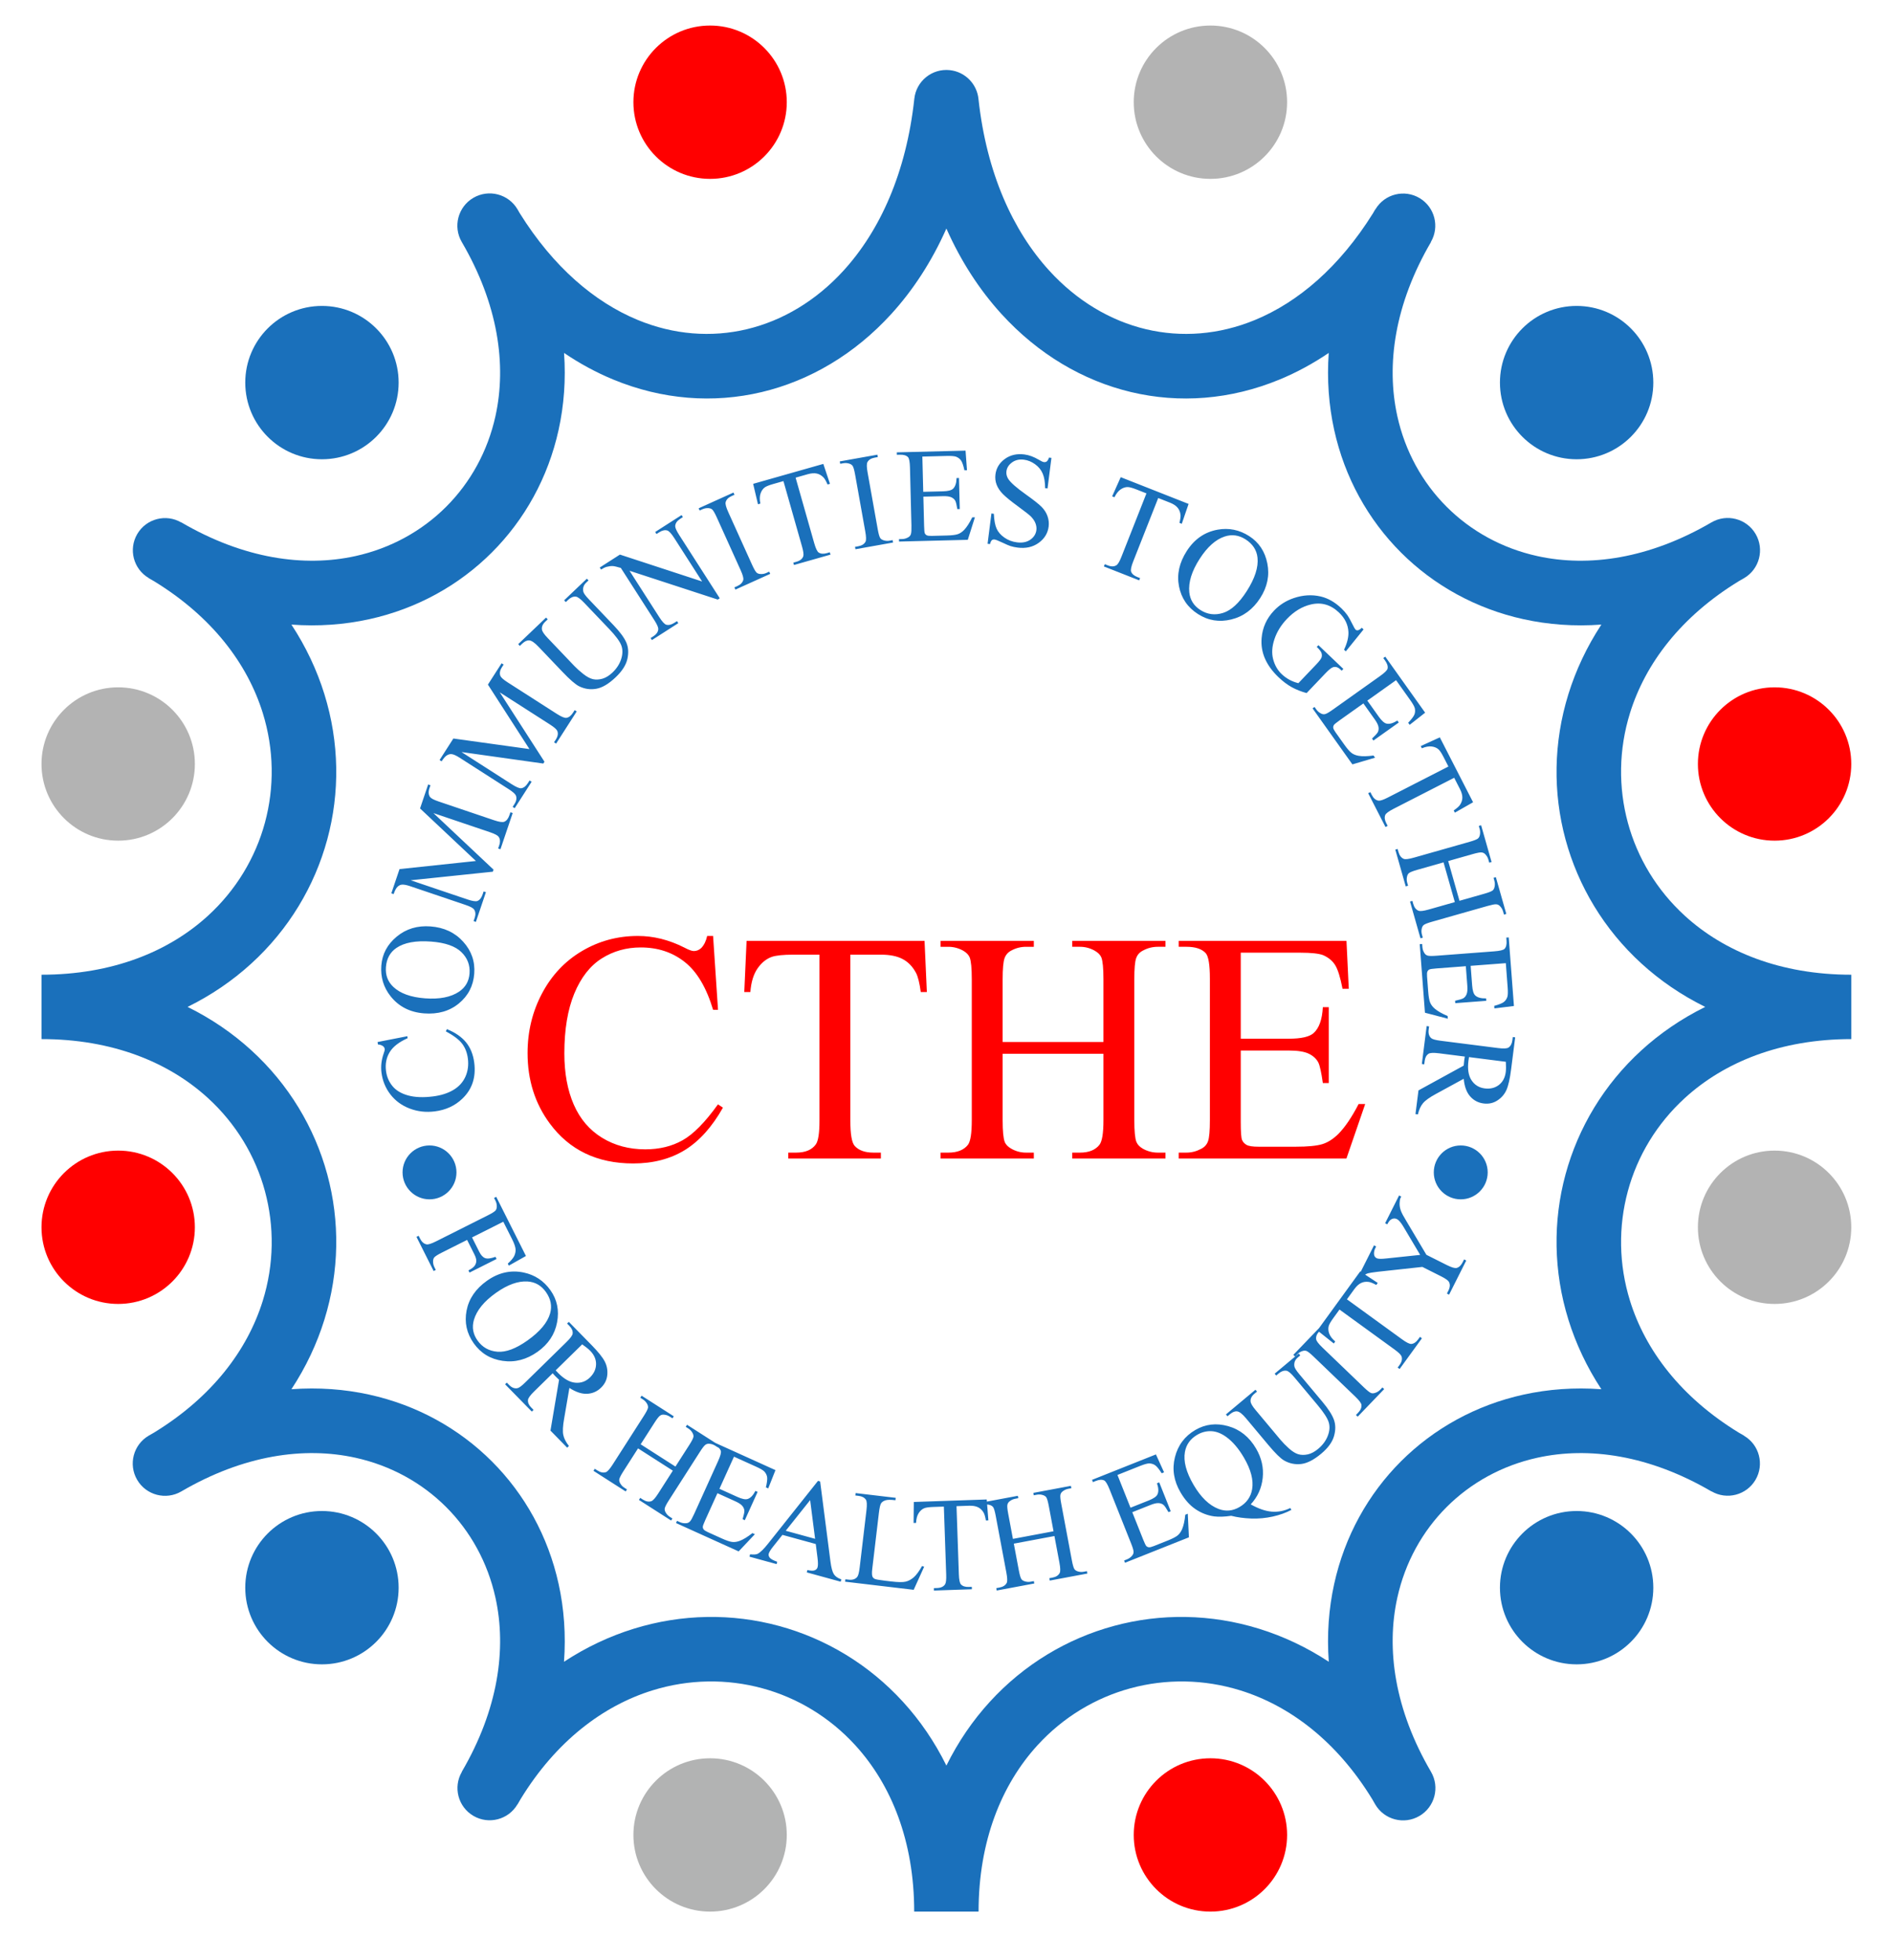 <?xml version="1.0" encoding="UTF-8"?> <!-- Generator: Adobe Illustrator 16.0.0, SVG Export Plug-In . SVG Version: 6.00 Build 0) --> <svg xmlns="http://www.w3.org/2000/svg" xmlns:xlink="http://www.w3.org/1999/xlink" id="Layer_1" x="0px" y="0px" width="593px" height="614px" viewBox="0 0 593 614" xml:space="preserve"> <g> <path fill-rule="evenodd" clip-rule="evenodd" fill="#1A70BB" d="M306.522,31.075c2.53,23.104,10.765,41.217,22.163,53.716 c8.646,9.48,19.14,15.704,30.292,18.358c11.088,2.639,22.882,1.772,34.202-2.911c13.478-5.576,26.398-16.544,36.928-33.426 l0.688-1.191l0.034,0.02l0.085-0.139c2.883-4.761,9.079-6.284,13.841-3.401c4.714,2.855,6.253,8.959,3.483,13.702l0.036,0.021 c-11.391,19.489-14.097,38.449-10.562,54.513c2.442,11.102,7.872,20.862,15.455,28.445s17.344,13.013,28.445,15.456 c16.064,3.534,35.024,0.829,54.514-10.562c4.827-2.817,11.023-1.188,13.841,3.639c2.817,4.827,1.188,11.024-3.638,13.841 c-0.526,0.307-1.052,0.607-1.577,0.904c-18.246,11.138-29.344,25.91-34.139,41.346c-3.555,11.447-3.666,23.324-0.674,34.366 c2.977,10.982,9.052,21.135,17.885,29.196c12.277,11.205,29.925,18.433,52.104,18.434v20.169 c-22.18,0.002-39.827,7.23-52.104,18.436c-8.833,8.062-14.909,18.213-17.885,29.196c-2.992,11.042-2.881,22.919,0.675,34.366 c4.794,15.435,15.892,30.205,34.136,41.343c0.526,0.297,1.053,0.598,1.579,0.905l-0.018,0.03l0.018,0.01 c4.805,2.817,6.416,8.997,3.599,13.802c-2.814,4.799-8.982,6.411-13.785,3.608l-0.017,0.029 c-19.489-11.39-38.448-14.096-54.513-10.562c-11.103,2.442-20.862,7.873-28.445,15.456s-13.013,17.343-15.456,28.445 c-3.533,16.063-0.828,35.023,10.562,54.512c2.817,4.827,1.188,11.023-3.638,13.841c-4.827,2.817-11.024,1.189-13.842-3.638 c-0.308-0.526-0.608-1.053-0.905-1.579c-11.139-18.244-25.909-29.342-41.345-34.136c-11.446-3.556-23.324-3.667-34.365-0.675 c-10.983,2.977-21.135,9.052-29.196,17.886c-11.205,12.277-18.434,29.924-18.435,52.104H286.38 c-0.002-22.181-7.23-39.827-18.435-52.104c-8.062-8.834-18.213-14.909-29.196-17.886c-11.042-2.992-22.919-2.881-34.366,0.675 c-15.434,4.794-30.205,15.891-41.343,34.135c-0.298,0.526-0.599,1.053-0.907,1.58l-0.029-0.018l-0.01,0.018 c-2.817,4.805-8.997,6.416-13.802,3.599c-4.799-2.814-6.412-8.982-3.608-13.784l-0.03-0.018 c11.391-19.488,14.097-38.447,10.563-54.511c-2.442-11.102-7.872-20.861-15.455-28.444c-7.583-7.584-17.343-13.014-28.445-15.457 c-16.065-3.534-35.025-0.829-54.514,10.561c-4.827,2.817-11.024,1.189-13.841-3.638s-1.188-11.024,3.638-13.842 c0.524-0.307,1.049-0.605,1.574-0.902c18.248-11.138,29.347-25.91,34.141-41.347c3.556-11.447,3.667-23.325,0.675-34.366 c-2.977-10.983-9.052-21.135-17.885-29.196C52.827,332.8,35.18,325.571,13,325.57v-20.169c22.18-0.001,39.827-7.229,52.104-18.433 c8.833-8.061,14.909-18.213,17.885-29.196c2.992-11.042,2.882-22.919-0.674-34.366c-4.794-15.436-15.891-30.207-34.136-41.345 c-0.526-0.298-1.052-0.598-1.579-0.906l0.017-0.03l-0.017-0.01c-4.805-2.817-6.416-8.997-3.599-13.802 c2.814-4.799,8.982-6.412,13.784-3.608l0.018-0.03c19.488,11.391,38.448,14.097,54.512,10.563 c11.102-2.442,20.862-7.873,28.445-15.456s13.013-17.343,15.456-28.445c3.535-16.064,0.829-35.024-10.562-54.514 c-2.817-4.827-1.188-11.024,3.638-13.841c4.827-2.817,11.024-1.188,13.841,3.638l0.686,1.189 c10.53,16.884,23.451,27.853,36.93,33.429c11.32,4.683,23.114,5.55,34.201,2.911c11.152-2.655,21.646-8.878,30.292-18.358 c11.419-12.521,19.663-30.676,22.177-53.839c0.589-5.547,5.565-9.566,11.112-8.977C302.397,22.494,306.086,26.385,306.522,31.075 L306.522,31.075z M313.737,98.396c-6.793-7.449-12.667-16.41-17.272-26.786c-4.605,10.376-10.48,19.338-17.274,26.787 c-11.471,12.578-25.529,20.867-40.573,24.448c-15.108,3.596-31.158,2.423-46.539-3.939c-5.238-2.167-10.388-4.936-15.382-8.325 c0.593,8.381-0.027,16.47-1.708,24.108c-3.291,14.955-10.638,28.136-20.913,38.41c-10.275,10.275-23.456,17.623-38.41,20.913 c-7.719,1.698-15.898,2.313-24.375,1.688c4.577,6.972,8.001,14.299,10.323,21.775c4.717,15.184,4.87,30.914,0.912,45.519 c-3.974,14.663-12.064,28.198-23.817,38.923c-5.787,5.281-12.457,9.873-19.949,13.57c7.493,3.697,14.163,8.289,19.95,13.57 c11.752,10.726,19.843,24.261,23.817,38.924c3.958,14.604,3.804,30.335-0.912,45.519c-2.322,7.477-5.747,14.803-10.324,21.775 c8.478-0.626,16.659-0.01,24.378,1.688c14.955,3.291,28.135,10.639,38.41,20.914c10.275,10.274,17.623,23.455,20.913,38.41 c1.698,7.718,2.313,15.897,1.688,24.373c6.972-4.576,14.298-8.001,21.774-10.323c15.183-4.716,30.914-4.87,45.518-0.912 c14.664,3.975,28.199,12.065,38.924,23.818c5.281,5.786,9.873,12.456,13.57,19.949c3.698-7.493,8.289-14.163,13.571-19.95 c10.726-11.753,24.261-19.843,38.924-23.816c14.604-3.958,30.335-3.805,45.519,0.911c7.476,2.322,14.802,5.746,21.774,10.323 c-0.626-8.477-0.011-16.656,1.688-24.374c3.29-14.956,10.639-28.137,20.913-38.411s23.455-17.623,38.411-20.913 c7.719-1.698,15.898-2.313,24.375-1.688c-4.576-6.972-8.001-14.298-10.323-21.773c-4.716-15.183-4.87-30.914-0.912-45.519 c3.974-14.663,12.064-28.198,23.817-38.924c5.786-5.282,12.457-9.873,19.95-13.571c-7.493-3.697-14.164-8.289-19.95-13.57 c-11.753-10.726-19.844-24.261-23.817-38.924c-3.957-14.604-3.804-30.335,0.912-45.518c2.322-7.477,5.747-14.803,10.323-21.775 c-8.477,0.625-16.657,0.01-24.376-1.688c-14.956-3.291-28.136-10.639-38.411-20.913c-10.274-10.275-17.622-23.455-20.913-38.41 c-1.68-7.638-2.299-15.726-1.706-24.107c-4.994,3.388-10.144,6.157-15.381,8.324c-15.382,6.363-31.432,7.536-46.54,3.939 C339.268,119.263,325.209,110.973,313.737,98.396L313.737,98.396z"></path> <path fill-rule="evenodd" clip-rule="evenodd" fill="#FF0000" d="M222.444,8c13.266,0,24.022,10.755,24.022,24.021 c0,13.268-10.756,24.023-24.022,24.023c-13.268,0-24.023-10.756-24.023-24.023C198.421,18.755,209.177,8,222.444,8L222.444,8z"></path> <path fill-rule="evenodd" clip-rule="evenodd" fill="#B2B3B3" d="M222.444,550.906c13.266,0,24.022,10.755,24.022,24.023 c0,13.266-10.756,24.021-24.022,24.021c-13.268,0-24.023-10.756-24.023-24.021C198.421,561.661,209.177,550.906,222.444,550.906 L222.444,550.906z"></path> <path fill-rule="evenodd" clip-rule="evenodd" fill="#1A70BB" d="M100.853,95.853c13.268,0,24.023,10.755,24.023,24.023 c0,13.267-10.755,24.021-24.023,24.021c-13.266,0-24.022-10.755-24.022-24.021C76.831,106.608,87.587,95.853,100.853,95.853 L100.853,95.853z"></path> <path fill-rule="evenodd" clip-rule="evenodd" fill="#1A70BB" d="M100.853,473.433c13.268,0,24.023,10.756,24.023,24.023 c0,13.266-10.755,24.021-24.023,24.021c-13.266,0-24.022-10.756-24.022-24.021C76.831,484.188,87.587,473.433,100.853,473.433 L100.853,473.433z"></path> <path fill-rule="evenodd" clip-rule="evenodd" fill="#1A70BB" d="M493.895,95.853c13.267,0,24.022,10.755,24.022,24.023 c0,13.267-10.756,24.021-24.022,24.021c-13.268,0-24.022-10.755-24.022-24.021C469.872,106.608,480.627,95.853,493.895,95.853 L493.895,95.853z"></path> <path fill-rule="evenodd" clip-rule="evenodd" fill="#1A70BB" d="M493.895,473.433c13.267,0,24.022,10.756,24.022,24.023 c0,13.266-10.756,24.021-24.022,24.021c-13.268,0-24.022-10.756-24.022-24.021C469.872,484.188,480.627,473.433,493.895,473.433 L493.895,473.433z"></path> <path fill-rule="evenodd" clip-rule="evenodd" fill="#B3B3B3" d="M555.905,360.51c13.269,0,24.023,10.754,24.023,24.022 c0,13.268-10.755,24.022-24.023,24.022c-13.266,0-24.021-10.755-24.021-24.022C531.885,371.264,542.64,360.51,555.905,360.51 L555.905,360.51z"></path> <path fill-rule="evenodd" clip-rule="evenodd" fill="#FF0000" d="M555.905,215.354c13.269,0,24.023,10.755,24.023,24.023 c0,13.268-10.755,24.021-24.023,24.021c-13.266,0-24.021-10.754-24.021-24.021C531.885,226.109,542.64,215.354,555.905,215.354 L555.905,215.354z"></path> <path fill-rule="evenodd" clip-rule="evenodd" fill="#B3B3B3" d="M37.023,215.354c13.266,0,24.021,10.755,24.021,24.023 c0,13.268-10.755,24.021-24.021,24.021C23.755,263.398,13,252.645,13,239.377C13,226.109,23.755,215.354,37.023,215.354 L37.023,215.354z"></path> <path fill-rule="evenodd" clip-rule="evenodd" fill="#FF0000" d="M37.023,360.51c13.266,0,24.021,10.754,24.021,24.022 c0,13.268-10.755,24.022-24.021,24.022C23.755,408.555,13,397.8,13,384.532C13,371.264,23.755,360.51,37.023,360.51L37.023,360.51z "></path> <path fill-rule="evenodd" clip-rule="evenodd" fill="#B3B3B3" d="M379.175,8c13.268,0,24.022,10.755,24.022,24.021 c0,13.268-10.755,24.023-24.022,24.023c-13.267,0-24.021-10.756-24.021-24.023C355.153,18.755,365.908,8,379.175,8L379.175,8z"></path> <path fill-rule="evenodd" clip-rule="evenodd" fill="#FF0000" d="M379.175,550.906c13.268,0,24.022,10.755,24.022,24.023 c0,13.266-10.755,24.021-24.022,24.021c-13.267,0-24.021-10.756-24.021-24.021C355.153,561.661,365.908,550.906,379.175,550.906 L379.175,550.906z"></path> <path fill="#FF0000" d="M223.382,293.256l1.544,23.142h-1.544c-2.075-6.925-5.023-11.932-8.864-14.966 c-3.839-3.051-8.434-4.577-13.816-4.577c-4.492,0-8.57,1.15-12.206,3.447c-3.635,2.297-6.497,5.948-8.588,10.989 c-2.075,5.022-3.12,11.278-3.12,18.754c0,6.172,0.977,11.52,2.948,16.046c1.972,4.525,4.938,7.988,8.88,10.405 c3.96,2.417,8.468,3.617,13.525,3.617c4.406,0,8.298-0.942,11.658-2.828c3.377-1.886,7.08-5.64,11.108-11.264l1.56,1.028 c-3.412,6.052-7.388,10.475-11.932,13.287c-4.543,2.794-9.942,4.2-16.183,4.2c-11.263,0-19.989-4.184-26.16-12.566 c-4.611-6.239-6.925-13.577-6.925-22.012c0-6.807,1.525-13.063,4.56-18.754c3.034-5.71,7.216-10.114,12.531-13.251 c5.333-3.138,11.143-4.697,17.452-4.697c4.903,0,9.737,1.2,14.52,3.617c1.388,0.737,2.4,1.114,3,1.114 c0.891,0,1.68-0.325,2.349-0.96c0.875-0.909,1.492-2.159,1.851-3.771H223.382L223.382,293.256z M289.624,294.798l0.719,16.029 h-1.903c-0.377-2.812-0.873-4.835-1.508-6.033c-1.046-1.938-2.417-3.377-4.148-4.286c-1.731-0.926-3.995-1.39-6.806-1.39h-9.599 v52.046c0,4.2,0.445,6.824,1.354,7.868c1.268,1.406,3.222,2.109,5.862,2.109h2.349v1.852h-29.006v-1.852h2.451 c2.916,0,4.973-0.874,6.207-2.622c0.737-1.08,1.114-3.531,1.114-7.355v-52.046h-8.178c-3.188,0-5.451,0.241-6.789,0.703 c-1.748,0.635-3.222,1.852-4.474,3.669c-1.234,1.8-1.972,4.252-2.211,7.337h-1.903l0.721-16.029H289.624L289.624,294.798z M314.086,326.479h31.578v-19.646c0-3.463-0.224-5.742-0.652-6.84c-0.342-0.823-1.045-1.542-2.125-2.143 c-1.44-0.805-2.967-1.2-4.578-1.2h-2.417v-1.851h29.212v1.851h-2.417c-1.611,0-3.138,0.377-4.577,1.15 c-1.081,0.531-1.817,1.336-2.195,2.417c-0.394,1.081-0.581,3.292-0.581,6.617v44.125c0,3.447,0.222,5.727,0.65,6.824 c0.342,0.839,1.029,1.561,2.074,2.159c1.474,0.807,3.018,1.2,4.629,1.2h2.417v1.852h-29.212v-1.852h2.417 c2.794,0,4.817-0.822,6.104-2.45c0.841-1.081,1.252-3.653,1.252-7.733v-20.777h-31.578v20.777c0,3.447,0.224,5.727,0.651,6.824 c0.325,0.839,1.028,1.561,2.109,2.159c1.439,0.807,2.948,1.2,4.56,1.2h2.452v1.852h-29.211v-1.852h2.417 c2.828,0,4.868-0.822,6.154-2.45c0.807-1.081,1.2-3.653,1.2-7.733v-44.125c0-3.463-0.224-5.742-0.651-6.84 c-0.344-0.823-1.028-1.542-2.075-2.143c-1.474-0.805-3.016-1.2-4.628-1.2h-2.417v-1.851h29.211v1.851h-2.452 c-1.611,0-3.12,0.377-4.56,1.15c-1.047,0.531-1.766,1.336-2.161,2.417c-0.394,1.081-0.6,3.292-0.6,6.617V326.479L314.086,326.479z M388.676,298.501v26.948h15.018c3.891,0,6.479-0.581,7.781-1.747c1.75-1.544,2.71-4.252,2.916-8.127h1.852v23.761h-1.852 c-0.463-3.325-0.944-5.469-1.406-6.411c-0.601-1.166-1.596-2.091-2.966-2.76c-1.372-0.669-3.48-1.013-6.325-1.013h-15.018v22.493 c0,3.016,0.137,4.851,0.394,5.502c0.274,0.651,0.737,1.183,1.406,1.56c0.669,0.396,1.954,0.583,3.823,0.583h11.536 c3.841,0,6.635-0.273,8.384-0.805c1.731-0.533,3.411-1.596,5.006-3.172c2.074-2.075,4.199-5.212,6.377-9.395h2.057l-5.88,17.074 h-52.543v-1.852h2.417c1.611,0,3.138-0.394,4.577-1.166c1.081-0.531,1.817-1.336,2.195-2.417c0.394-1.08,0.583-3.273,0.583-6.601 v-44.33c0-4.32-0.43-6.977-1.304-7.972c-1.217-1.338-3.222-2.007-6.052-2.007h-2.417v-1.851h52.561l0.72,15.017h-1.953 c-0.703-3.617-1.477-6.103-2.333-7.456c-0.856-1.354-2.125-2.383-3.789-3.104c-1.336-0.497-3.702-0.755-7.08-0.755H388.676 L388.676,298.501z"></path> <path fill-rule="evenodd" clip-rule="evenodd" fill="#1A70BB" d="M134.548,358.894c4.664,0,8.444,3.78,8.444,8.444 c0,4.661-3.78,8.442-8.444,8.442c-4.662,0-8.442-3.781-8.442-8.442C126.105,362.674,129.886,358.894,134.548,358.894 L134.548,358.894z"></path> <path fill-rule="evenodd" clip-rule="evenodd" fill="#1A70BB" d="M457.591,358.894c4.663,0,8.444,3.78,8.444,8.444 c0,4.661-3.781,8.442-8.444,8.442c-4.662,0-8.442-3.781-8.442-8.442C449.148,362.674,452.929,358.894,457.591,358.894 L457.591,358.894z"></path> <path fill="#1A70BB" d="M118.283,326.489l9.33-1.825l0.08,0.629c-2.707,1.201-4.59,2.657-5.625,4.378 c-1.043,1.719-1.426,3.666-1.147,5.855c0.231,1.825,0.909,3.426,2.033,4.783c1.121,1.359,2.754,2.336,4.913,2.926 c2.149,0.583,4.748,0.687,7.786,0.299c2.511-0.318,4.634-0.994,6.373-2.029c1.74-1.036,2.993-2.42,3.772-4.149 c0.777-1.735,1.034-3.631,0.771-5.688c-0.229-1.792-0.812-3.325-1.752-4.594c-0.941-1.276-2.66-2.589-5.154-3.935l0.337-0.688 c2.639,1.074,4.642,2.464,6.021,4.166c1.37,1.703,2.22,3.826,2.543,6.363c0.583,4.58-0.666,8.343-3.756,11.288 c-2.3,2.198-5.164,3.518-8.593,3.954c-2.767,0.353-5.391,0.055-7.861-0.885c-2.479-0.938-4.487-2.412-6.039-4.409 c-1.552-2.007-2.484-4.289-2.811-6.854c-0.254-1.994-0.018-4.022,0.719-6.091c0.229-0.604,0.329-1.035,0.298-1.279 c-0.047-0.361-0.219-0.666-0.512-0.904c-0.415-0.31-0.956-0.494-1.63-0.559L118.283,326.489L118.283,326.489z M119.453,302.526 c0.275-3.609,1.885-6.637,4.833-9.069c2.948-2.441,6.476-3.502,10.587-3.189c4.234,0.321,7.642,1.919,10.235,4.801 c2.593,2.874,3.742,6.21,3.454,10c-0.29,3.828-1.902,6.939-4.824,9.338c-2.925,2.4-6.549,3.436-10.878,3.107 c-4.422-0.338-7.916-2.117-10.483-5.336C120.151,309.381,119.177,306.163,119.453,302.526L119.453,302.526z M120.895,303.03 c-0.188,2.481,0.584,4.55,2.321,6.189c2.163,2.045,5.462,3.24,9.903,3.579c4.548,0.346,8.125-0.356,10.725-2.11 c1.978-1.351,3.058-3.243,3.245-5.688c0.197-2.613-0.661-4.842-2.569-6.7c-1.917-1.858-5.07-2.95-9.469-3.285 c-4.772-0.363-8.403,0.306-10.885,2C122.188,298.371,121.097,300.375,120.895,303.03L120.895,303.03z M154.394,273.119 l-25.738,2.687l17.687,5.983c1.629,0.551,2.71,0.716,3.234,0.5c0.711-0.299,1.244-0.981,1.602-2.038l0.319-0.946l0.721,0.243 l-3.149,9.308l-0.719-0.245l0.322-0.953c0.382-1.13,0.314-2.044-0.202-2.754c-0.324-0.429-1.227-0.896-2.71-1.397l-17.293-5.851 c-1.173-0.396-2.068-0.552-2.678-0.468c-0.442,0.057-0.87,0.29-1.296,0.695c-0.421,0.415-0.815,1.165-1.186,2.256l-0.719-0.243 l2.567-7.589l23.931-2.541l-17.5-16.464l2.542-7.516l0.719,0.245l-0.312,0.925c-0.389,1.15-0.323,2.07,0.192,2.781 c0.324,0.428,1.226,0.896,2.711,1.398l17.293,5.851c1.63,0.552,2.712,0.709,3.243,0.481c0.709-0.301,1.242-0.98,1.6-2.039 l0.314-0.925l0.719,0.243l-3.837,11.342l-0.719-0.243l0.322-0.951c0.387-1.145,0.317-2.059-0.203-2.753 c-0.324-0.43-1.226-0.897-2.709-1.399l-17.687-5.984l18.833,17.721L154.394,273.119L154.394,273.119z M170.196,239.236 l-25.625-3.604l15.718,10.075c1.45,0.928,2.458,1.348,3.02,1.267c0.761-0.12,1.443-0.653,2.045-1.592l0.538-0.841l0.64,0.41 l-5.301,8.272l-0.639-0.41l0.543-0.847c0.643-1.006,0.797-1.91,0.468-2.721c-0.211-0.494-0.974-1.167-2.292-2.01l-15.37-9.852 c-1.042-0.669-1.874-1.037-2.484-1.102c-0.442-0.05-0.914,0.073-1.426,0.363c-0.51,0.301-1.072,0.933-1.694,1.903l-0.64-0.41 l4.323-6.745l23.837,3.31l-13.012-20.201l4.281-6.68l0.64,0.41l-0.526,0.823c-0.656,1.023-0.813,1.932-0.484,2.746 c0.21,0.492,0.972,1.166,2.292,2.012l15.372,9.852c1.448,0.928,2.46,1.343,3.029,1.249c0.763-0.122,1.443-0.653,2.047-1.594 l0.526-0.821l0.64,0.41l-6.461,10.08l-0.64-0.409l0.543-0.846c0.651-1.018,0.805-1.921,0.468-2.72 c-0.21-0.496-0.974-1.167-2.292-2.012l-15.72-10.075l14.001,21.742L170.196,239.236L170.196,239.236z M177.248,188.642 l-0.525-0.549l7.111-6.779l0.525,0.549l-0.758,0.723c-0.793,0.756-1.088,1.668-0.881,2.742c0.088,0.509,0.664,1.318,1.737,2.443 l7.817,8.198c1.934,2.03,3.235,3.79,3.9,5.29c0.666,1.503,0.787,3.221,0.374,5.14c-0.413,1.92-1.627,3.842-3.651,5.773 c-2.203,2.1-4.239,3.314-6.111,3.633c-1.873,0.327-3.664,0.066-5.368-0.774c-1.165-0.58-2.904-2.088-5.227-4.524l-7.535-7.903 c-1.184-1.241-2.132-1.891-2.841-1.952c-0.709-0.062-1.448,0.274-2.209,1.001l-0.759,0.723l-0.523-0.549l8.728-8.323l0.525,0.551 l-0.774,0.737c-0.834,0.795-1.177,1.626-1.033,2.49c0.09,0.595,0.682,1.458,1.757,2.587l8.403,8.815 c0.747,0.782,1.677,1.615,2.79,2.496c1.113,0.871,2.122,1.413,3.042,1.623c0.92,0.201,1.911,0.15,2.972-0.152 c1.06-0.312,2.104-0.959,3.138-1.943c1.322-1.262,2.23-2.681,2.726-4.249c0.492-1.57,0.497-2.992,0.024-4.25 c-0.476-1.262-1.738-2.972-3.784-5.12l-7.807-8.187c-1.202-1.262-2.091-1.919-2.672-1.968c-0.802-0.069-1.584,0.261-2.349,0.988 L177.248,188.642L177.248,188.642z M187.875,177.819l6.324-4.056l25.745,8.43l-8.711-13.589c-0.93-1.45-1.675-2.248-2.232-2.402 c-0.744-0.206-1.584-0.01-2.519,0.59l-0.83,0.531l-0.41-0.64l8.271-5.302l0.41,0.64l-0.839,0.538 c-1.012,0.649-1.529,1.404-1.569,2.28c-0.013,0.538,0.398,1.466,1.244,2.786l12.712,19.83l-0.625,0.402l-27.641-9.025l9.293,14.494 c0.928,1.449,1.668,2.252,2.214,2.412c0.753,0.203,1.594,0.003,2.523-0.593l0.841-0.538l0.41,0.638l-8.271,5.303l-0.41-0.64 l0.828-0.531c1.017-0.651,1.541-1.413,1.581-2.289c0.015-0.536-0.397-1.466-1.243-2.785l-10.491-16.363 c-1.192-0.363-2.051-0.556-2.562-0.587c-0.519-0.025-1.186,0.066-2.01,0.279c-0.4,0.117-0.943,0.389-1.623,0.824L187.875,177.819 L187.875,177.819z M240.967,179.11l0.313,0.692l-10.911,4.932l-0.312-0.693l0.902-0.406c1.056-0.478,1.681-1.131,1.885-1.955 c0.12-0.54-0.167-1.566-0.857-3.091l-7.45-16.481c-0.581-1.288-1.051-2.101-1.396-2.439c-0.271-0.256-0.649-0.408-1.14-0.457 c-0.687-0.052-1.33,0.063-1.931,0.335l-0.902,0.407l-0.312-0.692l10.909-4.932l0.314,0.691l-0.915,0.415 c-1.039,0.468-1.656,1.118-1.855,1.939c-0.129,0.546,0.149,1.576,0.839,3.1l7.449,16.481c0.582,1.288,1.051,2.101,1.396,2.439 c0.264,0.259,0.648,0.408,1.152,0.451c0.673,0.058,1.304-0.051,1.906-0.323L240.967,179.11L240.967,179.11z M257.913,145.354 l2.08,6.239l-0.75,0.214c-0.463-1.066-0.886-1.808-1.271-2.211c-0.628-0.646-1.33-1.06-2.116-1.225 c-0.787-0.17-1.73-0.1-2.839,0.214l-3.786,1.076l5.83,20.524c0.47,1.654,0.938,2.639,1.415,2.949 c0.658,0.413,1.506,0.47,2.547,0.175l0.925-0.264l0.208,0.732l-11.436,3.248l-0.209-0.73l0.967-0.276 c1.15-0.325,1.862-0.9,2.154-1.728c0.168-0.508,0.043-1.518-0.384-3.024l-5.828-20.524l-3.227,0.917 c-1.257,0.356-2.122,0.705-2.599,1.037c-0.617,0.447-1.062,1.092-1.352,1.949c-0.285,0.847-0.301,1.897-0.052,3.139l-0.748,0.214 l-1.512-6.401L257.913,145.354L257.913,145.354z M279.633,169.236l0.134,0.747l-11.788,2.106l-0.134-0.749l0.975-0.175 c1.142-0.203,1.907-0.682,2.309-1.432c0.248-0.492,0.222-1.56-0.073-3.207l-3.179-17.805c-0.248-1.39-0.504-2.294-0.755-2.707 c-0.2-0.314-0.528-0.556-0.993-0.723c-0.653-0.218-1.304-0.266-1.955-0.148l-0.974,0.173l-0.134-0.748l11.787-2.104l0.134,0.749 l-0.989,0.177c-1.121,0.199-1.877,0.677-2.272,1.425c-0.26,0.496-0.242,1.563,0.052,3.21l3.18,17.805 c0.248,1.391,0.503,2.295,0.755,2.706c0.192,0.318,0.528,0.556,1.007,0.721c0.638,0.222,1.274,0.271,1.926,0.156L279.633,169.236 L279.633,169.236z M288.936,143.054l0.279,11.044l6.155-0.155c1.594-0.041,2.65-0.307,3.17-0.797 c0.701-0.651,1.068-1.77,1.111-3.361l0.758-0.02l0.247,9.736l-0.759,0.02c-0.224-1.359-0.443-2.232-0.643-2.612 c-0.258-0.472-0.674-0.841-1.244-1.1s-1.437-0.379-2.602-0.35l-6.155,0.156l0.233,9.216c0.031,1.238,0.107,1.988,0.219,2.252 c0.118,0.264,0.314,0.478,0.593,0.624c0.277,0.156,0.805,0.22,1.571,0.201l4.728-0.12c1.575-0.039,2.716-0.18,3.426-0.417 c0.706-0.236,1.383-0.688,2.02-1.353c0.828-0.872,1.667-2.179,2.516-3.915l0.844-0.021l-2.232,7.058l-21.532,0.544l-0.019-0.759 l0.99-0.024c0.661-0.018,1.281-0.193,1.864-0.526c0.436-0.229,0.73-0.565,0.873-1.011c0.151-0.449,0.204-1.35,0.17-2.713 l-0.458-18.165c-0.045-1.772-0.248-2.855-0.615-3.254c-0.514-0.535-1.343-0.787-2.503-0.758l-0.988,0.024l-0.02-0.76l21.537-0.544 l0.45,6.146l-0.798,0.021c-0.326-1.474-0.669-2.485-1.033-3.032c-0.365-0.544-0.896-0.954-1.585-1.231 c-0.556-0.191-1.525-0.27-2.911-0.236L288.936,143.054L288.936,143.054z M329.369,143.467l-1.218,9.58l-0.754-0.097 c-0.011-1.873-0.262-3.392-0.76-4.56c-0.497-1.168-1.291-2.146-2.389-2.938c-1.091-0.791-2.262-1.265-3.516-1.425 c-1.422-0.18-2.648,0.104-3.687,0.85c-1.036,0.747-1.629,1.677-1.77,2.776c-0.107,0.844,0.087,1.655,0.584,2.428 c0.721,1.125,2.557,2.746,5.519,4.853c2.415,1.722,4.052,3.014,4.905,3.874c0.854,0.865,1.474,1.831,1.854,2.906 c0.381,1.076,0.504,2.161,0.362,3.271c-0.267,2.096-1.312,3.798-3.129,5.112c-1.824,1.314-4.019,1.805-6.578,1.479 c-0.809-0.102-1.554-0.261-2.248-0.477c-0.416-0.123-1.257-0.484-2.532-1.086c-1.271-0.601-2.086-0.925-2.442-0.97 c-0.34-0.042-0.627,0.027-0.847,0.204c-0.223,0.185-0.423,0.591-0.602,1.228l-0.755-0.097l1.209-9.492l0.753,0.095 c0.102,2.031,0.387,3.583,0.861,4.642c0.474,1.066,1.29,2.006,2.441,2.812c1.148,0.81,2.46,1.31,3.933,1.497 c1.699,0.217,3.11-0.065,4.207-0.837c1.104-0.781,1.734-1.785,1.89-3.013c0.088-0.682-0.013-1.396-0.293-2.14 c-0.288-0.745-0.784-1.465-1.493-2.174c-0.479-0.479-1.825-1.529-4.035-3.155c-2.208-1.62-3.77-2.895-4.671-3.81 c-0.904-0.916-1.559-1.892-1.954-2.906c-0.403-1.021-0.526-2.106-0.381-3.25c0.253-1.988,1.238-3.604,2.947-4.846 c1.708-1.241,3.753-1.711,6.107-1.411c1.479,0.188,2.995,0.748,4.556,1.677c0.722,0.438,1.237,0.674,1.553,0.714 c0.354,0.045,0.661-0.021,0.91-0.203c0.251-0.188,0.484-0.583,0.707-1.207L329.369,143.467L329.369,143.467z M372.336,157.89 l-2.135,6.222l-0.728-0.287c0.28-1.127,0.394-1.975,0.332-2.529c-0.107-0.894-0.413-1.649-0.938-2.256 c-0.521-0.614-1.312-1.13-2.387-1.555l-3.659-1.443l-7.828,19.849c-0.63,1.601-0.856,2.668-0.667,3.203 c0.271,0.727,0.913,1.289,1.919,1.686l0.896,0.353l-0.278,0.707l-11.062-4.362l0.278-0.706l0.935,0.368 c1.113,0.439,2.028,0.415,2.762-0.065c0.442-0.303,0.956-1.179,1.531-2.637l7.827-19.847l-3.118-1.231 c-1.217-0.479-2.116-0.728-2.695-0.753c-0.762-0.02-1.507,0.223-2.259,0.727c-0.74,0.501-1.391,1.325-1.946,2.466l-0.725-0.287 l2.685-6.003L372.336,157.89L372.336,157.89z M391.31,167.968c3.046,1.952,4.947,4.806,5.692,8.556 c0.75,3.751,0.013,7.362-2.213,10.833c-2.29,3.575-5.314,5.818-9.082,6.733c-3.76,0.92-7.242,0.349-10.442-1.703 c-3.23-2.069-5.206-4.964-5.932-8.675c-0.726-3.713,0.081-7.395,2.423-11.05c2.394-3.734,5.619-5.966,9.67-6.7 C384.944,165.331,388.239,165.998,391.31,167.968L391.31,167.968z M390.181,168.997c-2.094-1.341-4.28-1.643-6.548-0.891 c-2.825,0.933-5.444,3.271-7.849,7.022c-2.46,3.839-3.539,7.321-3.227,10.441c0.251,2.383,1.403,4.231,3.468,5.555 c2.206,1.414,4.576,1.715,7.117,0.915c2.545-0.807,5.003-3.064,7.384-6.779c2.582-4.029,3.716-7.542,3.401-10.532 C393.67,172.343,392.425,170.435,390.181,168.997L390.181,168.997z M427.146,197.217l-5.561,6.873l-0.549-0.525 c0.984-2.08,1.437-3.92,1.373-5.515c-0.099-2.299-1.087-4.346-2.971-6.141c-2.562-2.444-5.484-3.289-8.768-2.524 c-2.752,0.648-5.267,2.163-7.531,4.539c-1.838,1.929-3.139,4.037-3.908,6.341c-0.771,2.295-0.904,4.391-0.406,6.283 c0.502,1.887,1.39,3.44,2.663,4.654c0.741,0.706,1.555,1.299,2.431,1.775c0.873,0.471,1.81,0.831,2.809,1.075l5.592-5.864 c0.969-1.019,1.527-1.757,1.672-2.212c0.143-0.467,0.133-0.933-0.034-1.401c-0.165-0.478-0.657-1.102-1.471-1.877l0.523-0.551 l7.812,7.446l-0.523,0.55l-0.371-0.353c-0.774-0.737-1.55-0.983-2.333-0.74c-0.549,0.177-1.338,0.812-2.376,1.902l-5.911,6.201 c-1.729-0.467-3.291-1.09-4.678-1.856c-1.39-0.772-2.76-1.81-4.117-3.104c-3.902-3.719-5.671-7.792-5.303-12.229 c0.266-3.325,1.579-6.22,3.915-8.672c1.697-1.78,3.753-3.083,6.159-3.896c2.861-0.972,5.675-1.146,8.434-0.505 c2.305,0.546,4.461,1.778,6.48,3.703c0.732,0.698,1.34,1.395,1.829,2.083c0.484,0.694,1.087,1.764,1.803,3.221 c0.354,0.739,0.63,1.204,0.817,1.382c0.188,0.18,0.428,0.243,0.73,0.203c0.297-0.049,0.705-0.311,1.219-0.789L427.146,197.217 L427.146,197.217z M437.333,213.115l-9.003,6.403l3.57,5.017c0.924,1.299,1.733,2.028,2.432,2.185 c0.931,0.217,2.063-0.105,3.408-0.957l0.438,0.617l-7.937,5.645l-0.439-0.617c1.001-0.944,1.603-1.615,1.807-1.992 c0.247-0.478,0.322-1.03,0.218-1.647c-0.104-0.617-0.488-1.403-1.164-2.352l-3.568-5.019l-7.515,5.344 c-1.008,0.718-1.587,1.2-1.744,1.44c-0.15,0.247-0.219,0.528-0.185,0.841c0.025,0.316,0.268,0.791,0.711,1.414l2.742,3.855 c0.912,1.283,1.667,2.151,2.262,2.608c0.588,0.453,1.343,0.763,2.248,0.918c1.186,0.201,2.737,0.165,4.653-0.101l0.489,0.687 l-7.101,2.093l-12.484-17.55l0.619-0.441l0.573,0.807c0.384,0.538,0.876,0.954,1.478,1.252c0.434,0.235,0.879,0.29,1.328,0.159 c0.455-0.125,1.232-0.584,2.344-1.375l14.807-10.532c1.444-1.027,2.23-1.8,2.355-2.328c0.156-0.724-0.098-1.554-0.77-2.5 l-0.574-0.807l0.619-0.439l12.488,17.556l-4.844,3.808l-0.466-0.651c1.042-1.095,1.688-1.944,1.938-2.551 c0.248-0.607,0.292-1.276,0.136-2.002c-0.151-0.567-0.627-1.417-1.43-2.545L437.333,213.115L437.333,213.115z M461.457,251.365 l-5.713,3.259l-0.355-0.695c0.955-0.661,1.6-1.221,1.92-1.678c0.511-0.742,0.779-1.511,0.787-2.314 c0.014-0.804-0.238-1.716-0.765-2.743l-1.793-3.502l-18.99,9.727c-1.53,0.784-2.405,1.437-2.617,1.963 c-0.277,0.726-0.167,1.57,0.327,2.533l0.438,0.857l-0.677,0.347l-5.42-10.582l0.677-0.346l0.457,0.894 c0.546,1.062,1.247,1.65,2.115,1.775c0.533,0.065,1.498-0.254,2.892-0.968l18.99-9.727l-1.529-2.983 c-0.594-1.163-1.106-1.944-1.523-2.346c-0.56-0.519-1.278-0.828-2.176-0.946c-0.886-0.113-1.92,0.075-3.089,0.564l-0.356-0.693 l5.981-2.732L461.457,251.365L461.457,251.365z M453.661,269.784l3.536,12.452l7.745-2.2c1.367-0.389,2.242-0.73,2.626-1.022 c0.287-0.229,0.491-0.586,0.607-1.079c0.156-0.66,0.14-1.304-0.04-1.941l-0.271-0.951l0.73-0.207l3.271,11.517l-0.731,0.208 l-0.27-0.953c-0.181-0.635-0.499-1.195-0.964-1.677c-0.333-0.366-0.732-0.567-1.2-0.594c-0.471-0.034-1.362,0.14-2.675,0.512 l-17.399,4.941c-1.357,0.385-2.232,0.73-2.618,1.02c-0.293,0.23-0.5,0.58-0.62,1.061c-0.152,0.67-0.133,1.325,0.047,1.958 l0.271,0.954l-0.73,0.207l-3.272-11.518l0.732-0.208l0.271,0.952c0.312,1.102,0.863,1.808,1.649,2.133 c0.52,0.209,1.579,0.083,3.189-0.374l8.192-2.326l-3.536-12.451l-8.192,2.326c-1.359,0.385-2.232,0.73-2.618,1.02 c-0.296,0.224-0.5,0.58-0.617,1.076c-0.155,0.656-0.141,1.295,0.039,1.931l0.275,0.967l-0.732,0.207l-3.27-11.519l0.73-0.208 l0.27,0.953c0.318,1.116,0.87,1.827,1.656,2.153c0.515,0.198,1.574,0.063,3.183-0.394l17.4-4.94 c1.365-0.389,2.24-0.731,2.624-1.022c0.286-0.229,0.494-0.58,0.613-1.058c0.152-0.674,0.135-1.325-0.047-1.961l-0.271-0.951 l0.732-0.208l3.271,11.517l-0.73,0.209l-0.275-0.967c-0.18-0.635-0.498-1.189-0.963-1.67c-0.326-0.353-0.726-0.546-1.195-0.582 c-0.469-0.034-1.365,0.133-2.677,0.505L453.661,269.784L453.661,269.784z M471.712,301.779l-11.015,0.837l0.467,6.139 c0.121,1.591,0.438,2.632,0.955,3.126c0.686,0.668,1.822,0.977,3.413,0.939l0.057,0.757l-9.711,0.738l-0.058-0.756 c1.346-0.294,2.206-0.556,2.577-0.774c0.456-0.282,0.807-0.716,1.036-1.299c0.23-0.582,0.305-1.453,0.218-2.616l-0.467-6.139 l-9.194,0.7c-1.234,0.094-1.979,0.207-2.236,0.332c-0.258,0.131-0.461,0.339-0.593,0.624c-0.142,0.285-0.179,0.816-0.122,1.579 l0.359,4.717c0.118,1.569,0.318,2.703,0.59,3.399c0.271,0.693,0.757,1.347,1.453,1.949c0.912,0.782,2.258,1.555,4.037,2.314 l0.064,0.842l-7.163-1.873l-1.633-21.476l0.758-0.059l0.075,0.986c0.05,0.66,0.257,1.27,0.618,1.837 c0.251,0.424,0.603,0.701,1.057,0.821c0.455,0.128,1.355,0.135,2.716,0.033l18.119-1.378c1.768-0.135,2.84-0.391,3.219-0.779 c0.509-0.538,0.72-1.38,0.632-2.537l-0.076-0.986l0.758-0.057l1.633,21.481l-6.114,0.762l-0.062-0.799 c1.456-0.399,2.447-0.793,2.976-1.184c0.526-0.392,0.908-0.942,1.149-1.646c0.162-0.562,0.194-1.537,0.09-2.917L471.712,301.779 L471.712,301.779z M443.407,349.072l0.944-7.423l14.164-7.769c0.059-0.681,0.113-1.233,0.168-1.659 c0.021-0.173,0.054-0.361,0.086-0.556c0.031-0.202,0.065-0.401,0.105-0.617l-8.071-1.026c-1.743-0.221-2.848-0.17-3.315,0.16 c-0.665,0.439-1.062,1.176-1.192,2.208l-0.138,1.08l-0.753-0.097l1.509-11.879l0.754,0.098l-0.131,1.037 c-0.149,1.173,0.126,2.057,0.822,2.656c0.382,0.338,1.369,0.604,2.944,0.805l17.942,2.282c1.743,0.221,2.847,0.17,3.314-0.158 c0.668-0.454,1.066-1.204,1.2-2.25l0.132-1.038l0.753,0.097l-1.283,10.092c-0.376,2.951-0.868,5.091-1.469,6.431 c-0.611,1.346-1.557,2.43-2.83,3.252c-1.273,0.83-2.71,1.144-4.307,0.941c-1.706-0.217-3.113-0.964-4.228-2.232 c-1.113-1.274-1.78-3.102-2.006-5.504l-8.671,4.729c-1.992,1.079-3.356,2.046-4.075,2.91c-0.724,0.857-1.257,2.036-1.616,3.528 L443.407,349.072L443.407,349.072z M460.173,331.214c-0.034,0.26-0.062,0.481-0.093,0.67c-0.031,0.188-0.059,0.338-0.072,0.458 c-0.333,2.614-0.012,4.66,0.962,6.129c0.981,1.479,2.354,2.326,4.125,2.552c1.73,0.219,3.206-0.138,4.429-1.067 c1.217-0.937,1.942-2.289,2.166-4.053c0.101-0.781,0.108-1.856,0.027-3.221L460.173,331.214L460.173,331.214z"></path> <path fill="#1A70BB" d="M157.662,382.792l-9.794,4.921l2.271,4.522c0.526,1.048,1.141,1.707,1.837,1.964 c0.703,0.259,1.775,0.123,3.238-0.41l0.342,0.679l-8.478,4.26l-0.34-0.679c0.96-0.497,1.613-0.983,1.945-1.449 c0.337-0.475,0.507-0.979,0.519-1.519c0.019-0.544-0.183-1.229-0.606-2.069l-2.272-4.522l-7.874,3.957 c-1.262,0.633-2.055,1.135-2.379,1.493c-0.248,0.273-0.382,0.664-0.407,1.165c-0.027,0.682,0.11,1.312,0.407,1.903l0.449,0.891 l-0.679,0.342l-5.376-10.7l0.679-0.342l0.445,0.886c0.52,1.036,1.197,1.633,2.03,1.805c0.544,0.097,1.558-0.233,3.053-0.985 l16.161-8.12c1.264-0.633,2.057-1.134,2.379-1.493c0.246-0.28,0.384-0.664,0.412-1.156c0.029-0.678-0.11-1.313-0.413-1.918 l-0.445-0.885l0.679-0.342l9.312,18.537l-5.366,3.025l-0.322-0.638c1.014-0.91,1.686-1.712,2.023-2.408 c0.331-0.702,0.471-1.426,0.406-2.163c-0.068-0.745-0.421-1.762-1.074-3.062L157.662,382.792L157.662,382.792z M172.435,404.266 c2.093,2.953,2.786,6.311,2.072,10.067c-0.711,3.76-2.747,6.829-6.112,9.215c-3.463,2.454-7.106,3.401-10.943,2.84 c-3.831-0.558-6.845-2.391-9.043-5.493c-2.219-3.129-2.965-6.554-2.25-10.267c0.719-3.714,2.846-6.824,6.389-9.336 c3.619-2.566,7.445-3.426,11.475-2.587C167.522,399.436,170.326,401.29,172.435,404.266L172.435,404.266z M171.003,404.799 c-1.438-2.03-3.353-3.128-5.737-3.282c-2.969-0.192-6.273,0.993-9.907,3.57c-3.72,2.637-6.025,5.461-6.905,8.472 c-0.659,2.302-0.283,4.448,1.134,6.448c1.517,2.139,3.601,3.306,6.256,3.517c2.662,0.206,5.786-0.967,9.385-3.52 c3.904-2.767,6.271-5.6,7.1-8.488C172.984,409.208,172.543,406.971,171.003,404.799L171.003,404.799z M177.678,453.591 l-5.237-5.346l2.689-15.93c-0.498-0.468-0.896-0.854-1.197-1.161c-0.121-0.125-0.248-0.266-0.382-0.411 c-0.138-0.149-0.274-0.3-0.418-0.465l-5.81,5.695c-1.255,1.229-1.901,2.128-1.932,2.698c-0.066,0.795,0.264,1.562,0.993,2.307 l0.761,0.775l-0.542,0.533l-8.381-8.553l0.542-0.531l0.732,0.747c0.826,0.844,1.691,1.176,2.593,1.001 c0.503-0.087,1.323-0.696,2.459-1.81l12.917-12.66c1.254-1.229,1.9-2.127,1.931-2.698c0.059-0.804-0.282-1.583-1.021-2.336 l-0.731-0.747l0.542-0.531l7.121,7.267c2.082,2.124,3.455,3.838,4.132,5.14c0.679,1.313,0.943,2.729,0.797,4.237 c-0.139,1.513-0.782,2.835-1.932,3.962c-1.229,1.204-2.688,1.845-4.374,1.933c-1.689,0.083-3.536-0.526-5.561-1.84l-1.668,9.733 c-0.391,2.231-0.478,3.901-0.245,5.002c0.222,1.1,0.818,2.248,1.764,3.455L177.678,453.591L177.678,453.591z M174.066,429.363 c0.183,0.186,0.34,0.347,0.468,0.487c0.128,0.14,0.23,0.254,0.314,0.34c1.845,1.883,3.649,2.899,5.405,3.047 c1.769,0.147,3.285-0.405,4.56-1.653c1.246-1.22,1.879-2.601,1.91-4.136c0.021-1.535-0.591-2.943-1.835-4.213 c-0.551-0.562-1.388-1.236-2.509-2.019L174.066,429.363L174.066,429.363z M200.692,452.531l10.899,6.979l4.343-6.781 c0.766-1.196,1.194-2.032,1.288-2.504c0.065-0.361-0.019-0.766-0.259-1.211c-0.319-0.597-0.759-1.069-1.317-1.426l-0.833-0.533 l0.41-0.64l10.083,6.457l-0.41,0.64l-0.834-0.535c-0.555-0.355-1.166-0.565-1.833-0.616c-0.491-0.054-0.923,0.062-1.291,0.35 c-0.375,0.285-0.93,1.007-1.665,2.156L209.52,470.1c-0.763,1.188-1.188,2.026-1.284,2.499c-0.067,0.366,0.01,0.767,0.238,1.205 c0.332,0.604,0.777,1.08,1.333,1.437l0.836,0.535l-0.41,0.638l-10.085-6.456l0.41-0.64l0.834,0.534 c0.964,0.617,1.845,0.78,2.648,0.504c0.528-0.188,1.239-0.985,2.141-2.395l4.592-7.172l-10.901-6.98l-4.592,7.173 c-0.762,1.19-1.188,2.026-1.283,2.501c-0.074,0.361,0.01,0.765,0.251,1.212c0.317,0.596,0.751,1.065,1.309,1.422l0.846,0.541 l-0.41,0.64l-10.083-6.456l0.41-0.641l0.834,0.533c0.977,0.625,1.861,0.794,2.667,0.516c0.517-0.194,1.22-0.995,2.122-2.404 l9.754-15.232c0.764-1.195,1.192-2.031,1.288-2.504c0.063-0.361-0.015-0.762-0.242-1.199c-0.332-0.605-0.777-1.082-1.334-1.438 l-0.834-0.532l0.41-0.641l10.083,6.457l-0.408,0.64l-0.847-0.541c-0.556-0.356-1.16-0.561-1.828-0.612 c-0.479-0.049-0.905,0.071-1.279,0.356c-0.376,0.285-0.936,1.004-1.672,2.153L200.692,452.531L200.692,452.531z M229.926,456.409 l-4.555,10.063l5.608,2.54c1.453,0.655,2.519,0.878,3.202,0.662c0.914-0.282,1.73-1.129,2.462-2.543l0.69,0.312l-4.015,8.873 l-0.69-0.312c0.388-1.32,0.572-2.201,0.557-2.631c-0.027-0.537-0.24-1.051-0.642-1.533c-0.398-0.481-1.127-0.966-2.19-1.446 l-5.609-2.539l-3.802,8.4c-0.51,1.128-0.768,1.835-0.782,2.122c-0.008,0.288,0.076,0.565,0.262,0.819 c0.184,0.26,0.63,0.548,1.329,0.864l4.309,1.95c1.434,0.649,2.523,1.021,3.266,1.115c0.738,0.096,1.545-0.018,2.407-0.339 c1.125-0.424,2.449-1.235,3.969-2.429l0.769,0.348l-5.081,5.383l-19.622-8.881l0.312-0.692l0.902,0.407 c0.601,0.273,1.238,0.385,1.907,0.34c0.492-0.017,0.905-0.192,1.228-0.531c0.33-0.339,0.771-1.126,1.333-2.368l7.492-16.555 c0.73-1.613,1.021-2.678,0.864-3.197c-0.229-0.704-0.867-1.293-1.923-1.772l-0.902-0.406l0.314-0.693l19.627,8.885l-2.269,5.729 l-0.729-0.33c0.349-1.47,0.48-2.529,0.391-3.179c-0.092-0.649-0.392-1.249-0.891-1.8c-0.417-0.411-1.256-0.906-2.517-1.479 L229.926,456.409L229.926,456.409z M255.545,483.775l-10.441-2.865l-2.962,3.727c-0.734,0.922-1.179,1.646-1.32,2.159 c-0.112,0.408-0.016,0.828,0.292,1.246c0.303,0.413,1.093,0.847,2.363,1.297l-0.201,0.732l-8.499-2.333l0.201-0.731 c1.177,0.113,1.974,0.055,2.394-0.174c0.852-0.45,1.954-1.542,3.306-3.261l15.571-19.585l0.669,0.185l3.219,24.995 c0.257,2.009,0.624,3.363,1.09,4.074c0.47,0.704,1.243,1.237,2.328,1.608l-0.201,0.732l-10.626-2.918l0.201-0.731 c1.085,0.241,1.86,0.264,2.323,0.062c0.463-0.2,0.748-0.522,0.868-0.963c0.16-0.584,0.149-1.578-0.033-2.982L255.545,483.775 L255.545,483.775z M255.338,482.146l-1.555-12.124l-7.648,9.598L255.338,482.146L255.338,482.146z M288.845,490.666l0.653,0.225 l-3.277,7.232l-21.48-2.546l0.091-0.753l1.038,0.123c1.173,0.138,2.054-0.14,2.647-0.841c0.338-0.398,0.596-1.386,0.782-2.956 l2.128-17.962c0.206-1.73,0.146-2.835-0.187-3.314c-0.46-0.662-1.211-1.055-2.259-1.18l-1.039-0.123l0.089-0.755l12.562,1.49 l-0.089,0.754c-1.472-0.188-2.52-0.18-3.155,0.035c-0.627,0.211-1.072,0.525-1.341,0.925c-0.266,0.407-0.5,1.426-0.693,3.052 l-2.075,17.502c-0.136,1.139-0.115,1.926,0.05,2.378c0.126,0.312,0.359,0.551,0.685,0.732c0.319,0.17,1.378,0.367,3.171,0.581 l2.025,0.24c2.135,0.253,3.646,0.275,4.542,0.063c0.896-0.213,1.751-0.678,2.556-1.389 C287.068,493.47,287.93,492.299,288.845,490.666L288.845,490.666z M309.099,469.819l0.521,6.555l-0.78,0.027 c-0.193-1.146-0.426-1.968-0.703-2.45c-0.455-0.779-1.037-1.35-1.761-1.697c-0.723-0.355-1.654-0.514-2.807-0.474l-3.932,0.135 l0.732,21.323c0.058,1.72,0.276,2.787,0.664,3.204c0.539,0.559,1.351,0.817,2.431,0.78l0.962-0.032l0.026,0.758l-11.883,0.408 l-0.026-0.758l1.004-0.035c1.195-0.041,2.024-0.428,2.506-1.16c0.287-0.454,0.407-1.463,0.353-3.029l-0.732-21.323l-3.352,0.115 c-1.306,0.045-2.229,0.175-2.771,0.384c-0.706,0.285-1.292,0.805-1.78,1.566c-0.479,0.755-0.748,1.771-0.803,3.035l-0.779,0.028 l0.07-6.577L309.099,469.819L309.099,469.819z M317.308,482.167l12.722-2.387l-1.483-7.914c-0.263-1.396-0.523-2.297-0.778-2.707 c-0.201-0.306-0.538-0.542-1.018-0.702c-0.644-0.218-1.286-0.26-1.936-0.138l-0.974,0.183l-0.14-0.747l11.768-2.206l0.14,0.747 l-0.974,0.182c-0.647,0.121-1.235,0.389-1.758,0.808c-0.393,0.297-0.631,0.678-0.701,1.141c-0.077,0.464,0.015,1.37,0.266,2.71 l3.334,17.777c0.261,1.388,0.523,2.29,0.777,2.7c0.202,0.312,0.533,0.551,1,0.715c0.654,0.213,1.307,0.254,1.955,0.132l0.973-0.183 l0.142,0.747l-11.769,2.206l-0.141-0.747l0.974-0.181c1.126-0.211,1.877-0.695,2.274-1.448c0.256-0.499,0.227-1.566-0.081-3.211 l-1.569-8.371l-12.723,2.386l1.57,8.371c0.259,1.389,0.522,2.291,0.777,2.7c0.194,0.314,0.532,0.551,1.014,0.712 c0.64,0.215,1.278,0.259,1.928,0.137l0.986-0.185l0.141,0.747l-11.77,2.206l-0.139-0.746l0.972-0.182 c1.141-0.214,1.899-0.7,2.297-1.453c0.243-0.496,0.206-1.562-0.103-3.205l-3.335-17.778c-0.261-1.396-0.522-2.298-0.777-2.706 c-0.201-0.307-0.531-0.544-0.998-0.708c-0.656-0.212-1.307-0.255-1.956-0.133l-0.973,0.183l-0.141-0.746l11.77-2.206l0.14,0.746 l-0.986,0.185c-0.65,0.122-1.229,0.388-1.752,0.807c-0.382,0.294-0.61,0.673-0.688,1.138c-0.078,0.465,0.006,1.372,0.259,2.711 L317.308,482.167L317.308,482.167z M350.054,462.135l4.085,10.265l5.72-2.277c1.482-0.59,2.381-1.204,2.698-1.845 c0.433-0.854,0.389-2.03-0.121-3.538l0.705-0.28l3.602,9.05l-0.704,0.28c-0.681-1.197-1.189-1.94-1.508-2.228 c-0.405-0.353-0.924-0.557-1.549-0.603c-0.624-0.047-1.478,0.142-2.561,0.574l-5.722,2.275l3.41,8.567 c0.458,1.149,0.788,1.827,0.984,2.036c0.202,0.205,0.462,0.338,0.772,0.38c0.314,0.049,0.831-0.074,1.544-0.357l4.395-1.748 c1.463-0.583,2.484-1.109,3.069-1.577c0.58-0.465,1.06-1.125,1.426-1.969c0.476-1.104,0.812-2.62,1.006-4.543l0.784-0.313 l0.348,7.395l-20.011,7.965l-0.28-0.704l0.918-0.366c0.614-0.245,1.136-0.626,1.568-1.139c0.33-0.366,0.489-0.784,0.47-1.252 c-0.015-0.474-0.275-1.337-0.78-2.604l-6.719-16.883c-0.656-1.646-1.222-2.594-1.705-2.84c-0.665-0.324-1.531-0.273-2.608,0.155 l-0.921,0.366l-0.28-0.706l20.018-7.968l2.55,5.609l-0.743,0.296c-0.814-1.27-1.487-2.099-2.019-2.485 c-0.531-0.386-1.17-0.585-1.913-0.608c-0.585,0.015-1.524,0.274-2.812,0.786L350.054,462.135L350.054,462.135z M391.798,471.354 c2.428,1.363,4.632,2.125,6.61,2.278c1.979,0.15,3.91-0.222,5.786-1.134l0.341,0.583c-1.673,0.896-3.61,1.593-5.819,2.088 c-2.213,0.491-4.454,0.697-6.74,0.617c-2.29-0.086-4.385-0.364-6.291-0.854c-2.104,0.312-3.886,0.371-5.337,0.187 c-2.116-0.3-4.064-1.056-5.848-2.267c-1.782-1.205-3.342-2.952-4.682-5.24c-2.113-3.606-2.7-7.279-1.761-11.028 c0.939-3.752,3.069-6.595,6.386-8.537c3.148-1.843,6.576-2.246,10.28-1.206c3.701,1.04,6.617,3.372,8.747,7.011 c1.729,2.95,2.427,6.021,2.086,9.21C395.221,466.256,393.965,469.019,391.798,471.354L391.798,471.354z M375.041,449.554 c-2.157,1.266-3.436,3.047-3.851,5.358c-0.521,2.902,0.376,6.342,2.71,10.328c2.282,3.896,4.884,6.406,7.799,7.531 c2.251,0.865,4.448,0.669,6.594-0.588c2.227-1.304,3.539-3.163,3.951-5.588c0.476-2.85-0.384-6.149-2.58-9.898 c-1.686-2.879-3.542-5.049-5.572-6.499c-1.561-1.122-3.112-1.712-4.65-1.78C377.899,448.359,376.436,448.737,375.041,449.554 L375.041,449.554z M399.788,430.986l-0.487-0.582l7.536-6.305l0.486,0.584l-0.802,0.672c-0.841,0.703-1.193,1.594-1.058,2.679 c0.055,0.514,0.577,1.359,1.574,2.55l7.269,8.688c1.798,2.151,2.981,3.993,3.549,5.533c0.565,1.544,0.576,3.264,0.04,5.153 c-0.537,1.887-1.874,3.729-4.021,5.523c-2.334,1.952-4.444,3.03-6.333,3.229c-1.889,0.205-3.661-0.172-5.307-1.121 c-1.124-0.654-2.763-2.273-4.923-4.854l-7.005-8.376c-1.102-1.315-2.006-2.025-2.71-2.132c-0.703-0.107-1.461,0.18-2.27,0.855 l-0.804,0.672l-0.487-0.583l9.249-7.736l0.487,0.581l-0.819,0.688c-0.883,0.738-1.281,1.547-1.192,2.416 c0.051,0.6,0.585,1.5,1.586,2.696l7.812,9.341c0.694,0.829,1.569,1.72,2.621,2.673c1.055,0.942,2.026,1.547,2.93,1.817 c0.907,0.261,1.898,0.273,2.978,0.04c1.077-0.242,2.162-0.819,3.256-1.736c1.4-1.171,2.4-2.528,2.996-4.062 c0.595-1.533,0.692-2.951,0.302-4.239c-0.394-1.29-1.541-3.079-3.444-5.354l-7.258-8.678c-1.119-1.336-1.963-2.05-2.54-2.136 c-0.797-0.122-1.599,0.157-2.407,0.832L399.788,430.986L399.788,430.986z M433.059,434.712l0.548,0.526l-8.294,8.635l-0.547-0.524 l0.685-0.715c0.804-0.837,1.141-1.673,1.024-2.516c-0.091-0.544-0.739-1.393-1.945-2.551l-13.046-12.527 c-1.02-0.979-1.756-1.561-2.203-1.746c-0.346-0.137-0.754-0.138-1.228,0c-0.656,0.207-1.21,0.552-1.669,1.029l-0.686,0.713 l-0.549-0.526l8.295-8.635l0.548,0.526l-0.696,0.724c-0.788,0.821-1.119,1.652-0.998,2.49c0.081,0.554,0.724,1.407,1.931,2.565 l13.044,12.529c1.02,0.979,1.758,1.558,2.203,1.744c0.342,0.143,0.755,0.138,1.239-0.01c0.646-0.197,1.19-0.531,1.647-1.009 L433.059,434.712L433.059,434.712z M426.105,398.354l5.49,3.62l-0.458,0.632c-1.022-0.553-1.812-0.875-2.365-0.952 c-0.894-0.12-1.7-0.012-2.42,0.345c-0.724,0.352-1.422,0.988-2.101,1.923l-2.312,3.183l17.266,12.536 c1.393,1.011,2.369,1.495,2.937,1.446c0.771-0.083,1.474-0.563,2.11-1.438l0.565-0.779l0.614,0.447l-6.984,9.62l-0.616-0.445 l0.592-0.813c0.701-0.967,0.906-1.859,0.625-2.69c-0.182-0.504-0.904-1.22-2.171-2.14l-17.266-12.536l-1.97,2.714 c-0.769,1.057-1.232,1.865-1.402,2.421c-0.209,0.733-0.16,1.515,0.141,2.368c0.3,0.843,0.937,1.679,1.9,2.501l-0.458,0.63 l-5.144-4.098L426.105,398.354L426.105,398.354z M433.899,383.271l4.377-8.708l0.679,0.342l-0.24,0.477 c-0.16,0.32-0.251,0.856-0.277,1.614c-0.025,0.757,0.104,1.515,0.375,2.289c0.277,0.768,0.832,1.817,1.656,3.152l6.363,10.718 l6.355,3.194c1.538,0.771,2.587,1.079,3.143,0.927c0.754-0.212,1.385-0.831,1.896-1.849l0.413-0.822l0.68,0.342l-5.377,10.698 l-0.679-0.342l0.45-0.897c0.536-1.065,0.596-1.98,0.183-2.753c-0.261-0.472-1.088-1.06-2.487-1.763l-5.84-2.936l-13.995,1.523 c-1.624,0.195-2.666,0.359-3.111,0.495c-0.454,0.135-1.118,0.548-2.002,1.244c-0.241,0.185-0.481,0.506-0.718,0.977l-0.679-0.342 l5.352-10.648l0.679,0.342l-0.278,0.553c-0.29,0.576-0.421,1.181-0.393,1.8c0.026,0.618,0.305,1.065,0.845,1.336 c0.446,0.226,1.434,0.249,2.967,0.076l10.647-1.122l-5.225-8.793c-0.782-1.32-1.459-2.115-2.025-2.4 c-0.346-0.173-0.697-0.241-1.055-0.201c-0.361,0.047-0.702,0.189-1.02,0.447c-0.323,0.255-0.649,0.713-0.979,1.372L433.899,383.271 L433.899,383.271z"></path> </g> </svg> 